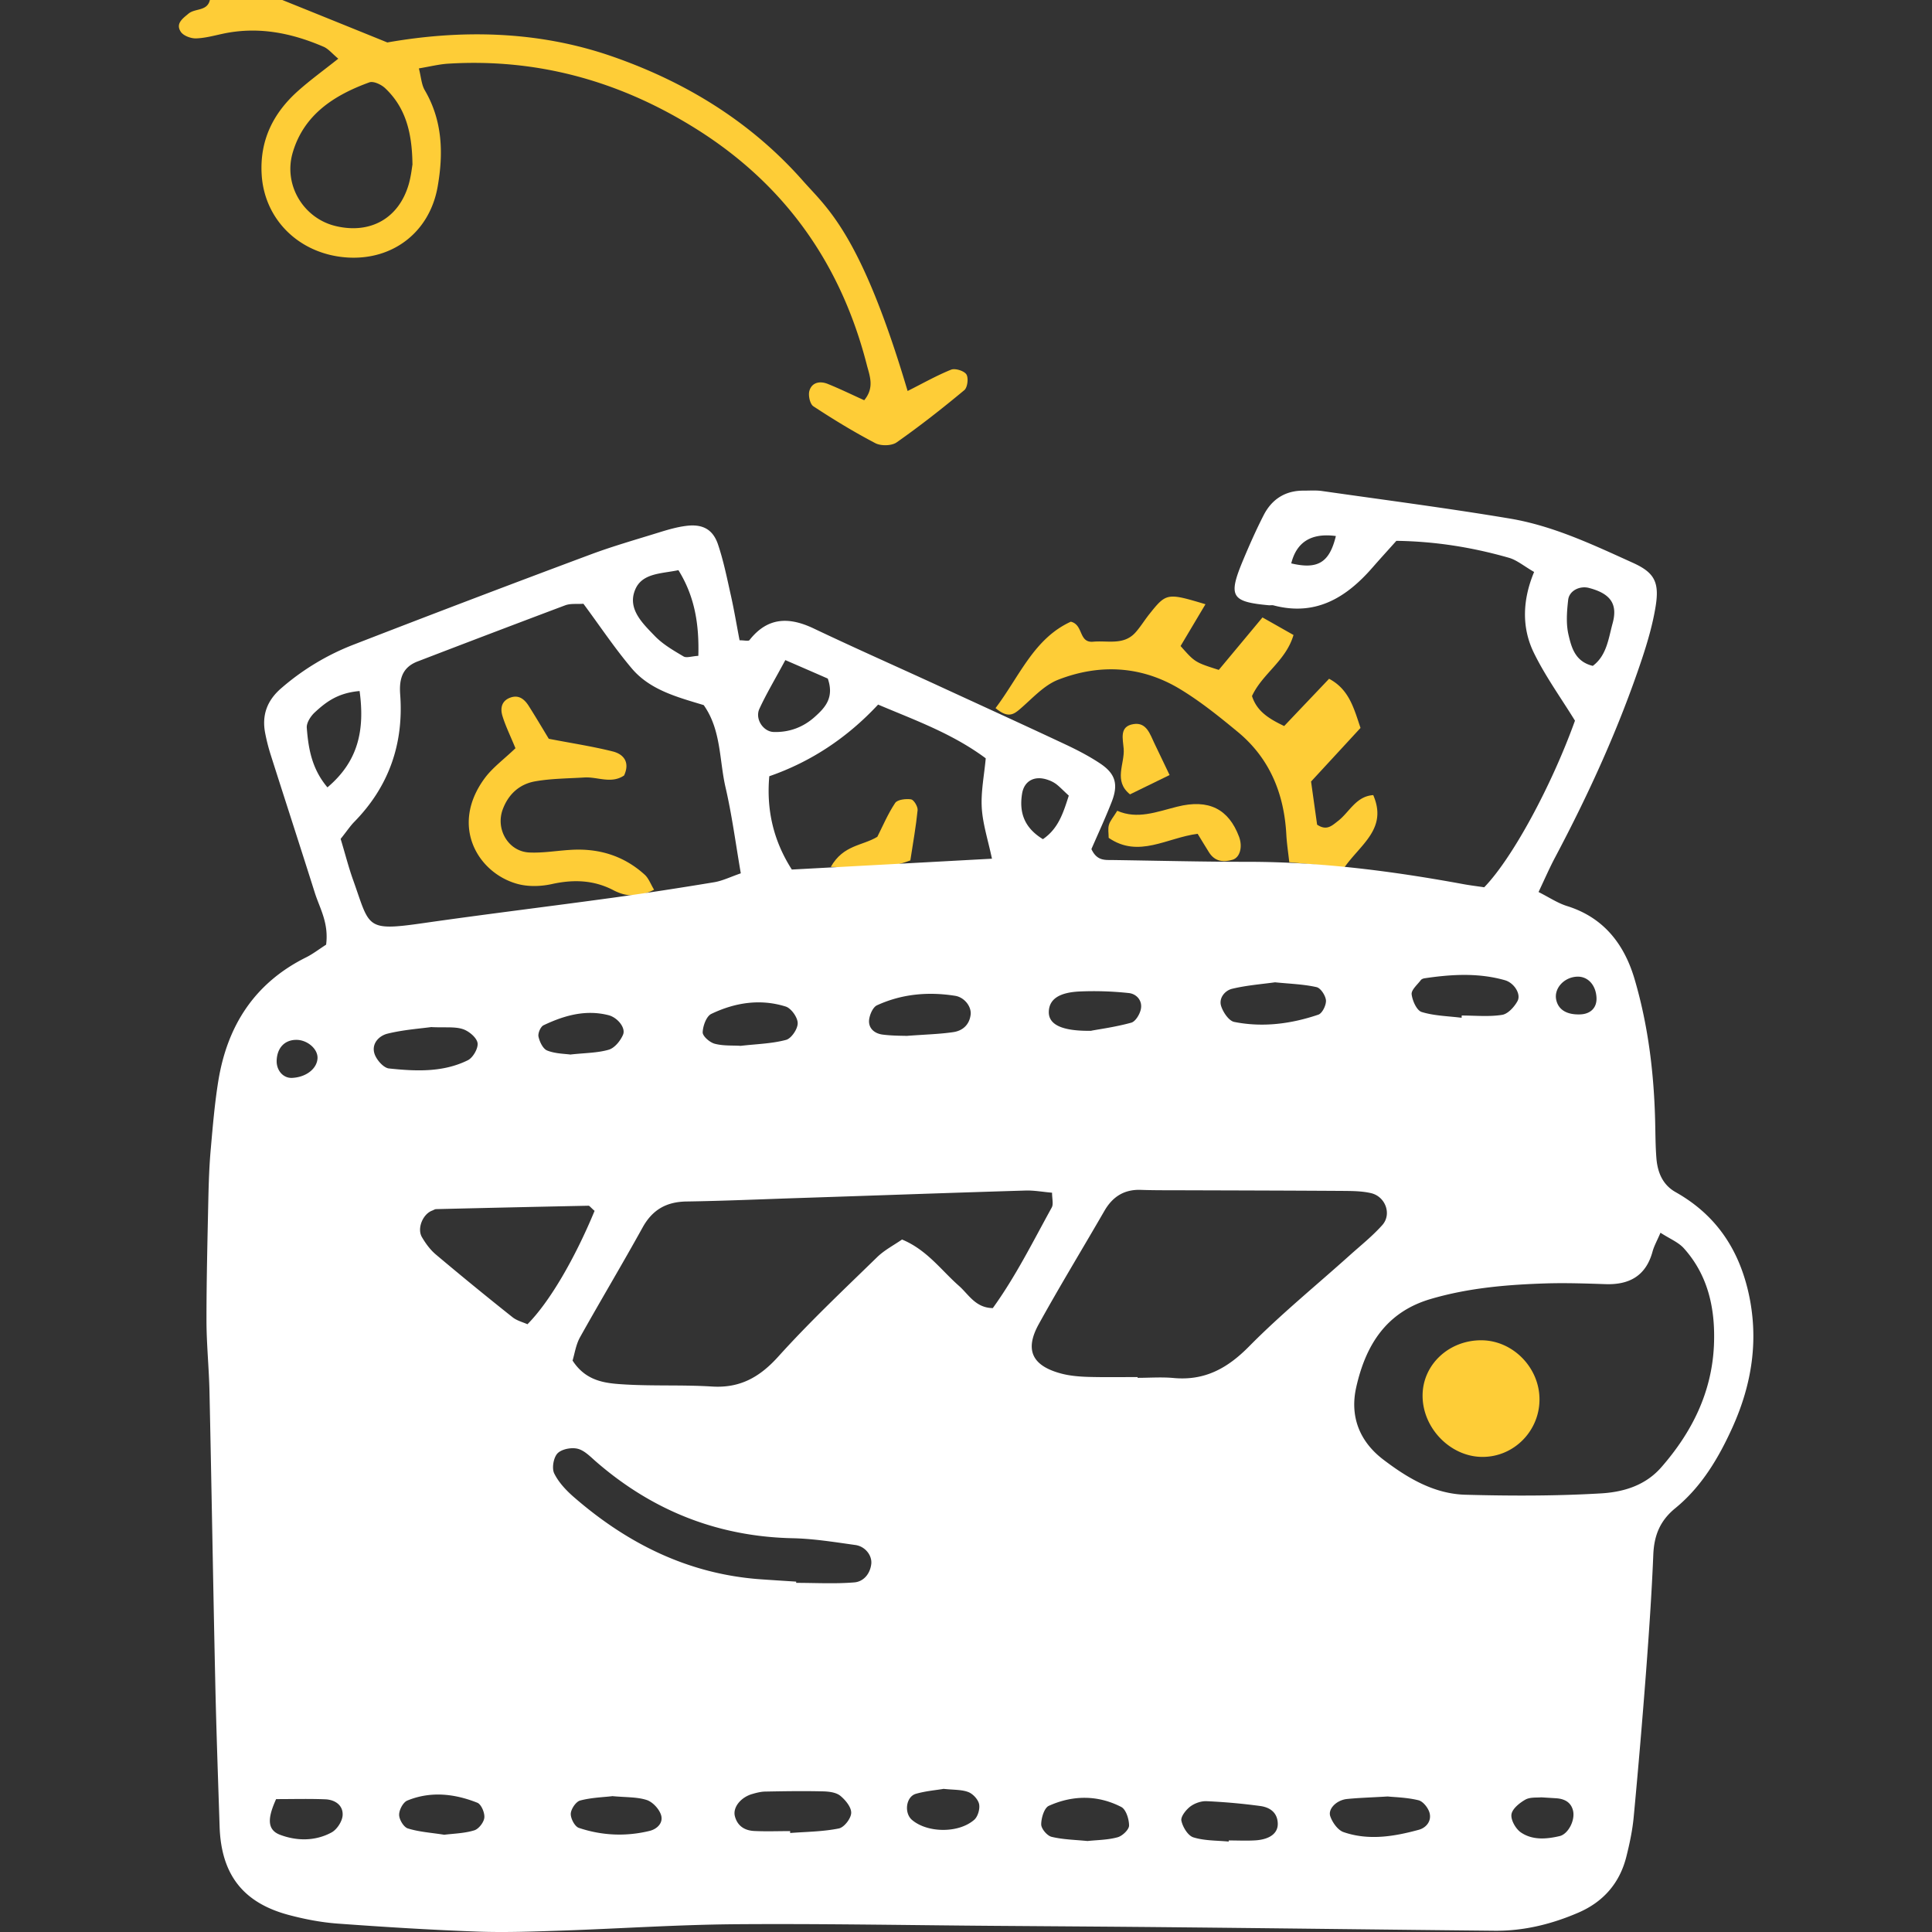 <svg xmlns="http://www.w3.org/2000/svg" width="170" height="170" fill="none"><rect width="100%" height="100%" fill="#333333" stroke="none"/><g clip-path="url(#a)"><path fill="#FECD37" d="M24.843 0a4497.9 4497.9 0 0 1 9.24 3.736c6.327-1.112 13.135-1.088 19.81 1.237 6.509 2.267 12.22 5.787 16.779 10.959 2.075 2.358 5.072 4.591 9.19 18.472 1.295-.647 2.532-1.353 3.828-1.876.357-.14 1.137.1 1.344.415.2.316.1 1.154-.182 1.387-1.926 1.602-3.902 3.155-5.961 4.6-.44.306-1.378.323-1.868.066-1.876-.98-3.686-2.084-5.455-3.247-.299-.199-.465-.963-.348-1.361.224-.756.938-.88 1.618-.606 1.088.44 2.143.955 3.205 1.436.922-1.112.482-2.142.233-3.097-2.267-8.866-7.173-15.84-14.953-20.739-6.7-4.217-13.972-6.268-21.91-5.778-.771.05-1.527.24-2.556.415.199.756.224 1.42.523 1.926 1.569 2.682 1.643 5.563 1.129 8.485-.706 4.002-3.952 6.484-7.954 6.227-4.184-.274-7.29-3.305-7.53-7.29-.183-3.013 1.013-5.42 3.205-7.372 1.07-.955 2.241-1.802 3.536-2.831-.54-.448-.871-.872-1.303-1.054-2.856-1.23-5.803-1.81-8.908-1.13-.772.167-1.561.382-2.342.399-.448 0-1.087-.24-1.311-.59-.465-.722.174-1.162.689-1.593.58-.482 1.644-.191 1.876-1.196h6.376zm11.449 14.446c-.033-2.914-.664-5.04-2.4-6.683-.34-.324-1.029-.648-1.394-.515-3.08 1.12-5.754 2.823-6.741 6.177-.84 2.856.954 5.778 3.752 6.459 3.08.747 5.596-.673 6.46-3.686.215-.756.29-1.561.331-1.752h-.008zm51.3 47.871c2.125-2.815 3.387-6.136 6.633-7.613 1.13.273.664 1.884 1.976 1.76 1.287-.117 2.698.34 3.728-.83.44-.499.78-1.063 1.195-1.586 1.503-1.885 1.569-1.893 4.948-.88-.755 1.262-1.477 2.482-2.191 3.678 1.253 1.41 1.245 1.428 3.362 2.1 1.204-1.445 2.458-2.947 3.844-4.616.946.531 1.818 1.03 2.731 1.544-.672 2.292-2.739 3.396-3.653 5.372.432 1.353 1.495 2 2.832 2.64 1.336-1.412 2.598-2.732 3.951-4.16 1.752.93 2.176 2.566 2.765 4.326-1.428 1.552-2.848 3.088-4.35 4.716.182 1.311.365 2.606.531 3.794.847.573 1.312.083 1.843-.324 1.005-.78 1.578-2.175 3.097-2.275 1.278 2.956-1.104 4.317-2.541 6.368-1.577-.15-3.13-.299-4.848-.465-.1-.897-.216-1.652-.258-2.408-.19-3.603-1.452-6.724-4.275-9.057-1.627-1.345-3.296-2.69-5.098-3.778-3.387-2.042-7.073-2.225-10.701-.813-1.279.498-2.308 1.685-3.404 2.615-.556.473-1.063.772-2.126-.133l.009.025zm-42.234 3.528c-.448-1.096-.863-1.934-1.137-2.814-.208-.656-.125-1.337.656-1.636.755-.29 1.261.116 1.643.714.631.996 1.23 2.01 1.769 2.898 2.009.39 3.835.664 5.62 1.112 1.03.257 1.52 1.005 1.005 2.117-1.13.764-2.325.108-3.487.175-1.445.09-2.914.09-4.334.34-1.378.24-2.366 1.13-2.864 2.49-.631 1.744.506 3.678 2.333 3.77 1.179.058 2.374-.15 3.562-.224 2.498-.175 4.732.481 6.6 2.175.349.315.523.822.83 1.328-1.345.681-2.44.631-3.562.05-1.726-.905-3.503-.971-5.404-.556-.997.224-2.15.257-3.122-.025-3.429-.98-5.895-5.098-2.823-9.274.69-.938 1.677-1.652 2.723-2.656l-.008.016zm90.104 57.219c.042 2.798-2.208 5.123-4.989 5.131-2.823.017-5.305-2.516-5.297-5.396 0-2.732 2.341-4.907 5.23-4.865 2.715.041 5.015 2.374 5.056 5.122v.008z"/><path fill="#FECD37" d="M105.392 73.367c-2.707.34-5.198 2.175-7.838.357 0-.407-.083-.805.025-1.154.108-.365.399-.68.73-1.229 1.769.78 3.471.092 5.264-.357 2.815-.714 4.542.233 5.447 2.624.34.888.099 1.843-.565 2.042-.822.25-1.569.15-2.075-.656-.332-.523-.648-1.062-.997-1.627h.009zm-32.288 2.914c1.104-1.95 2.765-1.843 4.093-2.648.465-.913.922-2.01 1.57-2.98.199-.3.946-.383 1.402-.316.241.041.598.63.573.946-.14 1.428-.398 2.848-.639 4.425-2.15.847-4.367.631-6.999.573zm29.814-8.086c-1.445.705-2.474 1.204-3.487 1.702-1.486-1.196-.449-2.682-.557-4.019-.066-.871-.406-1.975.88-2.166 1.13-.175 1.437.888 1.827 1.701.39.806.772 1.611 1.337 2.79v-.008z"/><path fill="#fff" d="M28.695 83.13c.25-1.926-.564-3.212-.996-4.582-1.278-4.044-2.59-8.079-3.877-12.122-.2-.63-.365-1.278-.49-1.926-.299-1.56.158-2.84 1.378-3.91a21.546 21.546 0 0 1 6.451-3.886 1703.06 1703.06 0 0 1 20.822-7.92c1.985-.739 4.035-1.32 6.06-1.951.756-.233 1.529-.457 2.309-.556 1.436-.191 2.366.274 2.823 1.619.506 1.502.813 3.063 1.162 4.616.282 1.278.498 2.582.739 3.827.432 0 .78.1.872-.017 1.594-2.025 3.47-2.059 5.654-1.02 3.47 1.651 6.99 3.212 10.485 4.815 3.852 1.776 7.713 3.536 11.557 5.338 1.08.506 2.15 1.054 3.138 1.71 1.378.913 1.644 1.852 1.03 3.412-.573 1.462-1.237 2.89-1.777 4.135.482 1.046 1.187.955 1.835.963 3.977.058 7.962.158 11.938.158 6.393 0 12.703.813 18.971 1.967.639.117 1.287.191 1.818.274 2.474-2.548 5.912-8.9 7.987-14.661-1.229-2.001-2.623-3.92-3.645-6.028-1.062-2.216-.963-4.633.05-7.057-.896-.515-1.502-1.038-2.208-1.245-3.188-.913-6.451-1.445-9.913-1.494-.697.78-1.403 1.552-2.092 2.34-2.317 2.666-5.015 4.318-8.718 3.338-.124-.033-.265 0-.398-.008-3.329-.307-3.612-.772-2.283-3.96.564-1.345 1.154-2.682 1.818-3.977.722-1.403 1.909-2.167 3.537-2.15.531 0 1.071-.042 1.594.033 5.512.789 11.033 1.503 16.53 2.424 3.819.64 7.322 2.308 10.826 3.894 1.893.855 2.341 1.702 2.001 3.819-.25 1.56-.698 3.105-1.196 4.608-2.017 6.052-4.658 11.847-7.646 17.484-.49.922-.905 1.877-1.462 3.056.939.473 1.686.98 2.516 1.237 3.23 1.012 5.031 3.362 5.936 6.434 1.204 4.093 1.71 8.31 1.81 12.57.025 1.062.025 2.125.108 3.179.1 1.237.54 2.341 1.694 2.989 3.445 1.943 5.471 4.857 6.376 8.701.979 4.201.348 8.186-1.387 12.021-1.212 2.674-2.715 5.206-5.023 7.09-1.369 1.121-1.868 2.425-1.934 4.118-.141 3.446-.382 6.883-.639 10.32-.324 4.234-.681 8.46-1.08 12.686-.108 1.187-.357 2.366-.647 3.52-.581 2.341-2.034 4.002-4.243 4.948-2.333 1.005-4.782 1.611-7.339 1.586-9.149-.091-18.306-.208-27.455-.299-5.571-.058-11.15-.091-16.721-.133-7.564-.058-15.127-.199-22.69-.141-5.04.042-10.07.382-15.102.556-2.515.083-5.04.183-7.555.092-4.11-.15-8.22-.407-12.32-.706-1.445-.108-2.898-.39-4.301-.764-4.018-1.079-5.928-3.578-6.06-7.787-.142-4.376-.3-8.751-.391-13.126-.183-8.361-.316-16.713-.498-25.073-.042-2.117-.266-4.242-.266-6.36 0-3.578.091-7.148.166-10.726.034-1.461.083-2.914.216-4.367.174-1.976.34-3.96.656-5.92.789-4.89 3.205-8.65 7.738-10.9.58-.29 1.104-.698 1.752-1.113v.008zm1.279-9.315c.407 1.345.697 2.5 1.096 3.612 1.494 4.176 1.038 4.541 6.218 3.794 5.505-.789 11.034-1.461 16.547-2.217 3.013-.415 6.019-.88 9.024-1.378.73-.125 1.428-.473 2.325-.78-.457-2.649-.78-5.14-1.345-7.572-.556-2.416-.374-5.048-1.918-7.231-2.325-.706-4.707-1.32-6.318-3.213-1.52-1.794-2.831-3.77-4.267-5.704-.556.042-1.121-.041-1.594.133a1898.39 1898.39 0 0 0-13.01 4.948c-1.328.515-1.619 1.536-1.52 2.89.324 4.325-.979 8.102-4.043 11.224-.365.374-.655.822-1.195 1.494zm116.132 34.662c-.307.714-.556 1.154-.689 1.627-.573 2.142-2.026 2.964-4.151 2.89-1.727-.058-3.454-.117-5.173-.067-3.445.108-6.866.39-10.22 1.378-3.943 1.163-5.72 4.11-6.542 7.788-.564 2.54.291 4.74 2.383 6.335 2.134 1.627 4.458 3.013 7.206 3.096 3.969.108 7.954.116 11.914-.116 1.943-.108 3.91-.656 5.347-2.3 2.706-3.096 4.45-6.6 4.632-10.743.133-3.121-.473-6.102-2.64-8.518-.481-.54-1.237-.838-2.067-1.378v.008zm-53.525-3.528c-.813-.067-1.585-.216-2.358-.191-6.625.199-13.242.44-19.867.656-3.312.108-6.625.257-9.938.307-1.76.025-2.997.706-3.868 2.275-1.794 3.246-3.703 6.434-5.513 9.672-.365.656-.473 1.453-.656 2.05 1.229 1.902 3.014 2.01 4.707 2.109 2.516.141 5.04.017 7.555.175 2.475.157 4.21-.822 5.853-2.649 2.749-3.047 5.746-5.87 8.685-8.734.639-.622 1.46-1.046 2.191-1.552 2.2.913 3.446 2.706 5.015 4.084.855.756 1.445 1.926 2.972 1.951 2.01-2.781 3.537-5.861 5.19-8.858.157-.291.024-.756.024-1.304l.008.009zm7.522 16.222v.067c1.055 0 2.126-.083 3.172.016 2.739.249 4.74-.855 6.65-2.797 2.781-2.815 5.869-5.331 8.817-7.979.979-.88 2.025-1.71 2.897-2.69.847-.963.258-2.524-1.021-2.806-.764-.174-1.569-.183-2.358-.191-5.023-.033-10.054-.042-15.077-.058-.93 0-1.851 0-2.781-.033-1.478-.058-2.507.597-3.23 1.859-1.917 3.321-3.918 6.601-5.77 9.955-1.262 2.283-.58 3.669 1.985 4.35.755.199 1.56.266 2.35.291 1.452.041 2.905.016 4.366.016zm-22.84-59.17c-2.74 2.94-5.93 5.04-9.572 6.302-.257 2.905.332 5.629 1.984 8.21 5.887-.315 11.657-.63 17.61-.954-.358-1.686-.814-3.072-.897-4.483-.083-1.42.216-2.865.349-4.35-2.948-2.193-6.294-3.38-9.482-4.733l.009.008zm-7.206 77.161v.117c1.71 0 3.43.099 5.123-.042.788-.066 1.386-.731 1.486-1.636.075-.73-.523-1.527-1.395-1.652-1.835-.257-3.67-.556-5.513-.597-6.625-.142-12.378-2.441-17.351-6.775-.49-.432-1.013-.971-1.603-1.104-.548-.125-1.394.041-1.751.415-.35.373-.507 1.295-.291 1.752.39.797 1.063 1.511 1.752 2.108 4.715 4.093 10.07 6.758 16.388 7.215 1.055.075 2.11.141 3.164.208l-.009-.009zm-17.742-32.619c-.34-.291-.44-.449-.531-.449-4.467.092-8.933.191-13.4.299-.124 0-.249.092-.365.133-.814.307-1.337 1.561-.897 2.325.324.556.73 1.112 1.22 1.527a301.17 301.17 0 0 0 6.75 5.521c.382.308.914.44 1.32.623 1.91-1.918 4.135-5.695 5.912-9.988l-.009.009zm17.211 54.745c1.436-.108 2.89-.116 4.284-.399.465-.091 1.07-.871 1.087-1.361.025-.498-.498-1.138-.954-1.511-.365-.299-.972-.374-1.478-.39-1.702-.042-3.396-.017-5.098.016-.382 0-.78.1-1.154.208-1.037.29-1.743 1.187-1.552 1.951.224.88.88 1.278 1.727 1.311 1.046.05 2.092.009 3.138.009v.166zm59.087-71.74c0-.066 0-.133.008-.19 1.188 0 2.4.124 3.554-.059.514-.083 1.071-.697 1.353-1.212.332-.606-.291-1.602-1.104-1.835-2.333-.664-4.699-.523-7.057-.174-.125.016-.282.075-.349.166-.307.407-.847.863-.805 1.245.066.565.448 1.428.888 1.56 1.113.341 2.325.358 3.504.507l.008-.008zM59.696 50.17c-1.494.316-3.205.241-3.81 1.727-.698 1.686.663 2.956 1.734 4.069.706.73 1.636 1.27 2.524 1.793.258.157.714-.017 1.304-.05.075-2.698-.282-5.172-1.752-7.539zm-21.719 40.2c-1.037.141-2.482.24-3.868.581-.764.183-1.445.889-1.154 1.777.174.531.788 1.229 1.262 1.287 2.349.249 4.748.365 6.949-.723.456-.224.93-1.062.855-1.519-.083-.481-.764-1.046-1.296-1.22-.722-.233-1.552-.117-2.74-.175l-.008-.008zm74.214-3.935c-1.195.166-2.515.265-3.786.573-.631.157-1.179.822-.954 1.519.174.548.68 1.303 1.154 1.395 2.507.498 4.998.174 7.397-.64.349-.116.697-.838.672-1.253-.033-.424-.464-1.088-.83-1.17-1.145-.258-2.341-.291-3.653-.424zm-32.42 4.715c1.768-.132 2.947-.157 4.11-.332.822-.116 1.42-.647 1.527-1.536.083-.722-.556-1.535-1.37-1.66-2.366-.374-4.69-.166-6.874.838-.357.166-.64.822-.69 1.279-.074.747.483 1.204 1.18 1.295.897.116 1.81.1 2.117.116zM31.635 60.806c-1.935.166-2.973.988-3.944 1.884-.357.332-.73.913-.697 1.345.14 1.81.431 3.603 1.818 5.247 2.723-2.3 3.296-5.047 2.83-8.476h-.008zm76.48 101.237v-.099c.789 0 1.586.041 2.374-.009 1.287-.091 1.984-.655 1.943-1.511-.042-.979-.739-1.403-1.544-1.511a53.134 53.134 0 0 0-4.708-.423c-.489-.025-1.071.183-1.461.481-.373.291-.847.889-.764 1.246.117.548.573 1.303 1.046 1.453.98.307 2.076.274 3.114.373zM65.135 92.03c1.419-.166 2.764-.19 4.034-.53.465-.125 1.03-.964 1.021-1.47 0-.507-.573-1.312-1.054-1.462-2.242-.705-4.475-.348-6.55.648-.432.208-.74 1.063-.756 1.627 0 .34.622.88 1.054.996.747.2 1.57.142 2.25.183v.008zm30.551 69.964c.872-.092 1.802-.092 2.665-.333.415-.116.997-.672.997-1.029 0-.556-.266-1.42-.69-1.636-2.067-1.062-4.267-1.046-6.367-.099-.407.182-.673 1.071-.673 1.635 0 .382.523 1.005.922 1.096 1.004.241 2.059.258 3.146.366zM69.102 58.083c-.946 1.76-1.685 2.988-2.283 4.292-.406.888.34 2.009 1.262 2.034 1.379.041 2.607-.424 3.62-1.337.88-.789 1.727-1.669 1.138-3.362-.98-.432-2.15-.938-3.736-1.627zm53.002 99.992c-1.486.091-2.54.116-3.595.224-.905.1-1.685.872-1.453 1.528.191.548.673 1.22 1.171 1.386 2.2.756 4.433.39 6.617-.207.672-.183 1.146-.797.938-1.511-.125-.432-.573-.997-.971-1.088-1.013-.249-2.076-.266-2.707-.332zM96.027 90.694c.689-.133 2.125-.324 3.512-.706.373-.1.755-.739.846-1.187.158-.747-.373-1.345-1.054-1.42a28.825 28.825 0 0 0-4.317-.14c-1.81.082-2.649.671-2.723 1.693-.092 1.154 1.004 1.81 3.736 1.768v-.008zm-45.804 2.092c1.287-.141 2.366-.133 3.354-.424.515-.157 1.022-.788 1.246-1.32.257-.614-.507-1.527-1.295-1.718-2.018-.507-3.894.033-5.696.888-.266.125-.515.706-.448 1.005.1.457.39 1.07.764 1.22.705.282 1.527.282 2.067.357l.008-.008zm3.637 65.264c-.748.091-1.81.116-2.815.382-.365.099-.805.747-.822 1.162-.016.424.357 1.129.714 1.245 2.034.681 4.135.773 6.219.266.68-.166 1.253-.73.996-1.444-.183-.523-.739-1.113-1.254-1.279-.863-.274-1.818-.224-3.047-.34l.009.008zm86.285-99.453c1.237-.913 1.386-2.416 1.752-3.752.473-1.719-.208-2.624-2.092-3.114-.797-.207-1.727.241-1.819 1.055-.116 1.02-.199 2.108.034 3.088.257 1.096.581 2.341 2.125 2.715v.008zM39.057 161.446c.871-.108 1.81-.125 2.673-.391.39-.116.847-.705.888-1.12.042-.432-.274-1.179-.622-1.312-2.01-.797-4.102-1.03-6.152-.191-.374.149-.73.83-.723 1.253 0 .424.407 1.096.773 1.204.988.307 2.059.374 3.163.548v.009zm-14.762-3.139c-.689 1.528-.888 2.674.349 3.139 1.47.556 3.097.572 4.533-.208.473-.257.938-.971.971-1.503.058-.888-.672-1.378-1.527-1.411-1.412-.058-2.823-.017-4.326-.017zm58.706-.896c-.64.108-1.553.182-2.416.431-.872.258-1.046 1.686-.34 2.292 1.336 1.146 4.076 1.204 5.47 0 .324-.274.523-.955.44-1.378-.083-.415-.54-.914-.954-1.071-.59-.225-1.279-.183-2.2-.283v.009zm52.611.739c-.365.041-.963-.034-1.387.199-.514.29-1.154.805-1.228 1.295-.075.49.365 1.262.805 1.577 1.021.714 2.258.615 3.429.341.755-.175 1.395-1.403 1.179-2.258-.183-.731-.756-1.022-1.47-1.071-.39-.025-.788-.05-1.345-.083h.017zm-41.57-88.145c-.523-.482-.788-.764-1.087-.997a2.61 2.61 0 0 0-.69-.365c-1.195-.448-2.15.041-2.332 1.204-.274 1.694.232 3.014 1.835 3.993 1.353-.93 1.776-2.266 2.275-3.827v-.008zm19.577-20.432c2.341.556 3.363-.075 3.927-2.408-2.147-.288-3.456.515-3.927 2.408zm26.858 38.182c-.066-1.088-.755-1.835-1.669-1.818-1.162.025-2.084 1.02-1.876 2.025.183.889.938 1.345 2.134 1.295.921-.041 1.469-.614 1.411-1.502zM26.022 91.499c-.988.025-1.627.706-1.677 1.793-.041.889.573 1.594 1.362 1.553 1.245-.058 2.216-.83 2.233-1.769.008-.813-.938-1.602-1.91-1.577h-.008z"/></g><defs><clipPath id="a"><path fill="#fff" d="M0 0h170v170H0z"/></clipPath></defs></svg>